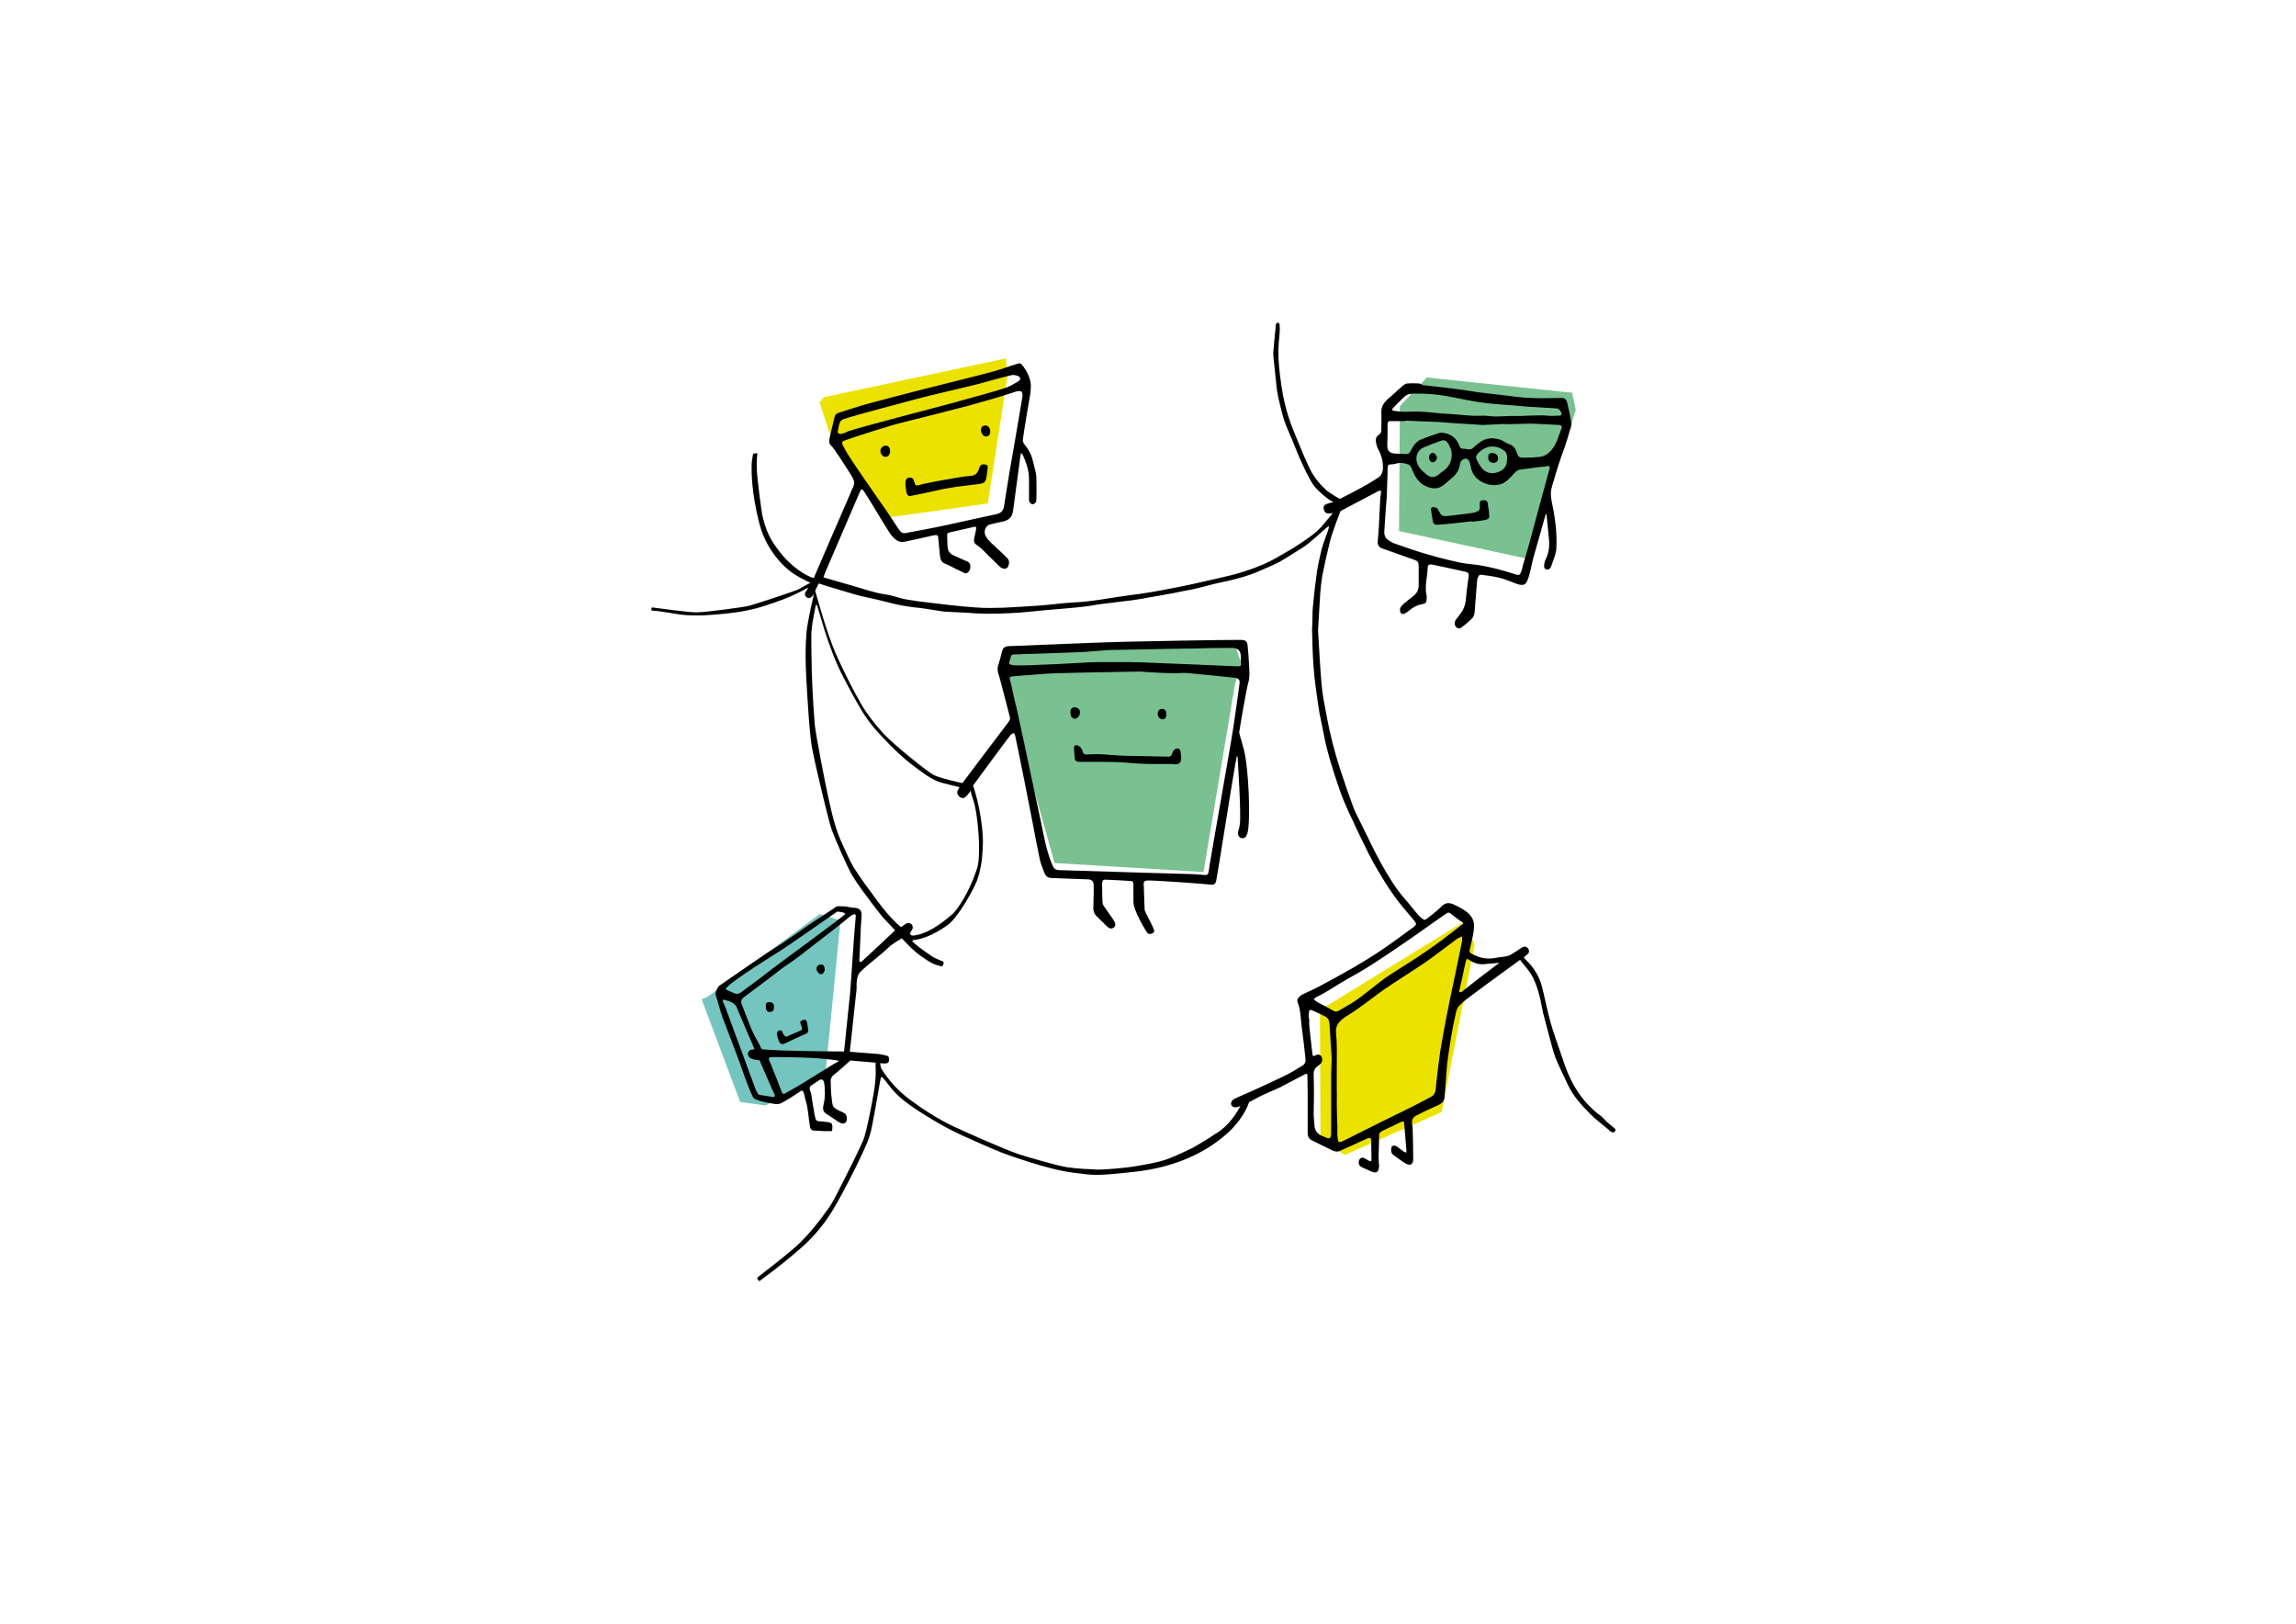 <?xml version="1.0" encoding="UTF-8"?>
<svg xmlns="http://www.w3.org/2000/svg" viewBox="0 0 841.9 595.3">
  <path d="m302.2 145.6 66.6-14.2.6 6.6-7.2 46.6-37.2 5.2-21-31.5-3.5-10.9" fill="#ebe200" fill-rule="evenodd"></path>
  <path d="m259.8 365.2 40.8-30.1 7.6 2.4-5.5 55.8-22 12-9.3-1.3-14.1-37.6z" fill="#74c5bf" fill-rule="evenodd"></path>
  <path d="m523.2 138.4-9.9 10.5-.3 45.8 47.7 10.3 17.1-54.7-1.3-6.3z" fill="#7ac191" fill-rule="evenodd"></path>
  <path d="m370.1 238 .4 20.8 16.2 57.6 54.6 3.3 11.4-68 2.3-9-1.7-5z" fill="#7ac191" fill-rule="evenodd"></path>
  <path d="m484 370.3 52.8-32.4 3.9 8.4-12.1 61.4-35.4 15.7-9-5.1z" fill="#ebe200" fill-rule="evenodd"></path>
  <path d="m521.8 141.2s10.1 1.1 13.6 1.6c2.5.3 4.9.8 7.4 1.1 3.1.4 6.3.7 9.4 1.1 2.3.3 4.6.6 6.9.8h.1c2 .1 4.1.2 6.1.2 2.5 0 4.9-.1 7.4-.1 1.1 0 1.7.7 1.9 1.5.6 2.5 1.2 5.1 1.6 7.7.1.8-.2 1.7-.5 2.5-.6 2.1-1.2 4.1-1.9 6.2-.4 1.2-.9 2.3-1.3 3.5-.8 2.2-1.5 4.5-2.2 6.8-.4 1.3-.7 2.6-1.1 3.8-.6 1.8-.7 3.5-.3 5.5 1.2 5.7 2.1 11.5 1.8 17.4 0 1-.3 2.1-.6 3.1-.4 1.2-.9 2.4-1.3 3.7-.3.9-.9 1.3-1.6 1.2-.9-.2-1.1-.8-1-1.6.1-.7.2-1.4.5-2 1.2-2.3 1.5-4.8 1.3-7.3-.3-3-.6-6.1-.9-9.1 0-.2-.1-.3-.1-.5-.1.2-.2.3-.3.5-1.5 5.3-3 10.6-4.5 15.9-.7 2.5-1 5.1-1.9 7.5-.8 2.4-1.8 2.6-4 1.9-2.1-.7-4.1-1.7-6.2-2.2-2.3-.6-4.7-.9-7.1-1.2-.2 0-.7.2-.8.4-.3.6-.6 1.3-.6 2-.3 3.8-.6 7.7-.9 11.5-.1 1-.5 1.8-1.3 2.5-1 .8-1.8 1.7-2.8 2.4-.6.4-1.1 1.1-2 .8-1.2-.4-1.6-2-.7-3.2.6-.8 1.3-1.6 1.9-2.5 1.2-1.7 1.7-3.7 1.8-5.8.2-2.4.6-4.9.9-7.3.2-1.2-.1-1.6-1.2-1.9-2.8-.6-5.5-1.2-8.3-1.8-1.3-.3-2.5-.5-3.8-.8-1.1-.2-1.7 0-1.7 1.2-.1 3.4-1.2 6.7-.4 10.1.1.4.1.9 0 1.4 0 1.1-.4 1.6-1.5 1.8-2 .3-3.6 1.2-5.1 2.5-.3.3-.7.5-1 .7-.6.3-1.2.7-1.8.1-.4-.4-.5-1.7-.1-2.2s.7-.9 1.2-1.3c1.2-1 2.3-1.9 3.5-2.8 1.2-1 1.9-2.2 1.9-3.8 0-2.3 0-4.6 0-6.9 0-1.8-.2-2.1-2-2.7-3.8-1.3-7.5-2.7-11.3-4-1.4-.5-1.9-1.5-1.7-3 .2-1.7.3-3.4.4-5.1.2-3.3.3-6.7.5-10 0-.7.2-1.5.3-2.2.1-.9-.2-1.2-1.1-.7-3.4 1.8-13.8 7.3-13.8 7.3s-3.1 8-3.9 11.4c-1 4-1.9 8-2.7 12.1-.4 2.2-.6 4.5-.8 6.7-.3 4.4-.5 8.8-.8 13.5.4 6.3.7 13.1 1.3 19.8.3 3.8 1.1 7.5 1.8 11.3 1.2 6.7 2.9 13.3 5 19.8 1.5 4.4 2.9 8.7 4.5 13 .8 2.3 1.9 4.5 3 6.6 2.5 5 4.8 10 7.5 14.9 2.7 4.8 5.5 9.5 9.2 13.6 1.5 1.7 2.9 3.6 4.4 5.3.6.7 1.3 1.3 2.1 1.8.2.1.7-.1 1-.3 1.3-1 2.6-2 3.9-3.1.8-.7 1.5-1.5 2.3-2.1 1.1-.8 2.4-.7 3.5-.2 1.8.8 3.6 1.7 5.1 2.9s2.6 2.8 2.6 5c0 2.3-.6 4.5-1.1 6.8-.1.3-.2.6-.2.8-.6 2.2-.6 2.2 1.5 3.2 2.7 1.3 5.4 1.5 8.2.9.9-.2 1.9-.2 2.9-.4.7-.1 1.5-.3 2.2-.7 1.4-.8 2.8-1.8 4.2-2.7.7-.4 1.4-.3 1.9.2.6.6.7 1.2.4 1.9-.2.4-1.7 1.5-1.7 1.5s-.1.3.8 1.1c2.9 2.8 5 6.2 5.9 10.1 1.1 4.3 1.9 8.7 3.1 12.9 1.2 4.3 2.8 8.4 4.2 12.6.4 1.3.9 2.5 1.3 3.8 1.9 5 4.4 9.6 8.2 13.6 1.4 1.4 2.8 2.8 4.4 3.9 1 .7 1.7 1.7 2.6 2.5.8.7 1.6 1.3 2.4 2 .5.4.9.7.5 1.3-.4.7-1 .5-1.5.2-.6-.5-1.2-1-1.8-1.5-1.9-1.6-3.9-3.1-5.6-4.8-3.4-3.4-6.6-6.9-8.6-11.3-1.4-3.2-3-6.2-4.3-9.4-.9-2.4-1.5-5-2.2-7.5-.8-3-1.6-6-2.4-9.1-.5-2.2-.8-4.4-1.4-6.6s-1.3-4.3-2.3-6.3c-.9-1.7-2.1-3.3-3.4-4.8-1.2-1.4-1.3-1.7-1.3-1.7s-13 9.4-18.4 13.5c-1.4 1-2.7 2.1-3.9 3.3-.6.6-1 1.5-1.2 2.4-1.4 6.1-2.4 12.3-3.2 18.5-.3 2.5-.4 5-.6 7.5-.1 1.7-.3 3.3-.4 5-.1 1.9-1.3 2.6-2.8 3.3-2.6 1.1-5.1 2.3-7.6 3.6-1.3.7-1.7 1.6-1.5 3.1.1.6.2 1.2.2 1.9.1 3.7.2 7.4.2 11 0 1.9-1.1 2.5-2.7 1.6s-3-2.1-4.5-3.1c-1-.7-1-1.8-.8-2.8.2-.8 1.2-.9 2.1-.3.8.6 1.6 1.2 2.4 1.8.3.2.7.2 1 .4 0-.3 0-.6 0-1-.3-3.1-.5-6.2-.8-9.4-.1-1.2-.2-1.3-1.3-.8-2.2 1.1-4.4 2.1-6.7 3.2-.8.4-1.3.8-1.2 1.9 0 2.6-.2 5.2-.2 7.7 0 .9.1 1.7.1 2.6 0 .1.1.2.1.4-.1 2.6-.9 3.2-3.1 2.2-1-.5-2.1-.9-3.1-1.4-1.1-.5-1.5-1.3-1.2-2.4.2-1 1.1-1.4 2-1 .6.3 1.1.7 1.7 1s.9.1.9-.6c-.1-2.2 0-4.3-.1-6.5 0-1.4-.4-1.6-1.7-1-3.2 1.5-6.4 2.9-9.7 4.4-1 .5-2 .3-3-.2-2.4-1.2-4.8-2.4-7.3-3.6-1.1-.5-1.6-1.5-1.6-2.6 0-4.8 0-9.7 0-14.5 0-2.2-.1-4.5-.1-6.7 0-.7-.3-.8-.8-.5-2.8 1.5-5.6 2.9-8.4 4.4-.2.1-.3.2-.5.3-2.2 1-4.3 1.9-6.5 2.9-1.4.6-5.2 2.7-5.2 2.7s-1.5 5.2-7.1 10.6c-8.2 7.8-20.1 13.3-34.8 14.9-14.6 1.6-14.7 1.3-22.1.4-5.7-.7-11.2-2.3-16.7-4-3.4-1.1-6.8-2.2-10.2-3.5-2.3-.9-12.1-5.2-14.7-6.4-2.7-1.3-5.3-2.6-7.9-4.1-3.6-2.1-7.1-4.2-10.5-6.6-2.9-2-5.6-4.3-7.8-7.2-.8-1.1-1.7-2.1-2.5-3.1-.1-.1-.3-.2-.5-.3-.1.2-.2.4-.3.6-1 5.5-1.9 11.1-3 16.7-.7 3.8-1.3 5.7-3.8 11-2.4 5.3-7 14.1-9.3 18.1-2 3.4-5.5 9.8-13.5 16.7-8 7-11.7 9.3-14.7 11.7-.4.3-1.2-1-.8-1.3 1.2-1 7.8-5.9 13.5-10.8s11-12.4 13.2-15.5c1.3-1.9 9.9-19 12-23.9 1.2-2.8 3.3-13.9 3.7-16.4.6-3.2 1-6.4.9-9.7-.1-1.3 0-2.4 0-2.4l-9.3-.8s-4.7 4.3-6 5.2c-.8.6-1.2 1.4-1.2 2.2 0 2.3.1 4.6.4 6.8.2 1.6.1 2.5 1.3 3.4.7.6 2.8 1.3 3.6 1.9.1.1.2.3.3.4.5.9.4 2.3-.1 2.8-.6.6-1.6.5-2.7-.2-1.2-.8-2.4-1.7-3.7-2.5-1.8-1-2.2-1.8-1.7-3.9.6-2.4.6-5.5.2-7.9-.2-1-.8-1.6-1.8-1-.6.4-2.4 1.6-3 2-1.1.8-.1 2.2.1 3.3.3 2.5.8 4.9 1.2 7.4.1.5.2.9.3 1.3.2.7.6 1.1 1.4 1.1 1 0 2.1.2 3.1.3 1.5.2 1.8.6 1.7 2.2 0 1.4-.2 1.1-1.6 1.1-1.7.1-3.3-.2-5-.2-.9 0-1.5-.6-1.6-1.5-.5-3-.5-4.2-1-7.2-.2-1.4-.8-2.8-1-4.1-.1-.8-.6-2.2-1.2-1.8-1.9 1.2-3.5 2.4-5.5 3.5-1.4.8-2.1 1.4-3.6 1.4-.6 0-7.7-1.1-8.5-2.4-.8-1.5-1.4-3-2-4.6-1.6-4.1-2.6-7.4-4.2-11.5-1.7-4.4-3.4-9-5.1-13.4-.9-2.3-1.5-5.4-2.4-7.8-.4-1.1.4-2.7 1.1-3.6 6.8-4.7 17.3-12 21.2-14.4 1.7-1 4.6-3.1 6.3-4.2s3.4-2.4 5.1-3.6c0 0 9.4-6.1 9.6-6.3 1.2-1.2 2.2-.6 3.7-.7 1.1 0 2.5.5 3.6.5 2.7.1 3 1.6 2.8 3.5-.3 2.7-.6 13.1-.8 15.7 0 .2.1.4.2.7.2-.1.5-.1.7-.2.5-.4 12.2-11.4 12.2-11.4s-.1-.1-.9-1c-1.1-1.2-2.3-2.4-3.4-3.6-.9-1-3.4-4.3-3.8-4.8-2.5-3.4-5.2-6.8-7.4-10.4-1.9-3-6.8-14.5-7.7-17-1.4-4.1-5.2-20.6-6.1-24.6-.6-2.9-1.3-5.7-1.6-8.6-.6-5.5-1-11-1.3-16.5-.5-7.5-.9-15-.3-22.4.4-4.9 2.8-14.5 2.8-14.5s-1.3 2.4-2.7 1.3c-1.1-.8-.6-1.9-.1-2.4.4-.6.7-1.2.7-1.2s-2.8 1.6-6.4 3.2-9.9 3.7-12.6 4.4c-5.3 1.4-10.8 2-16.2 2.4-3.9.3-7.8.4-11.8-.1-1.9-.3-8.1-1.3-9.4-1.4-.4 0-.8 0-1.1-.1-.2-.1 0-1.2.2-1.1 2.7.3 13.7 1.9 16.4 1.8 4.3-.1 16.8-1.9 18.8-2.3 2-.5 16.9-5.3 18.8-6.3 1.9-1.1 4.1-2.3 4.1-2.3s-.5-.1-1.3-.5c-1.7-.9-3.5-1.8-5.1-2.9-1-.6-9.4-6.6-12.4-18.4s-2.8-19-2.8-21.1c0-1.4.3-2.8.5-4.2.1-.3 1.6-.4 1.6-.3-.1 1.7-.3 2.4-.2 5.7s1.7 15.9 2.2 17.8c1.6 6.4 3.5 9 5.8 12.1 5 6.7 10.7 9.3 11.6 9.7.8.3 1.3.4 1.3.4s12.1-28.1 13.2-30.5c.4-1 .8-2 1.3-3 .7-1.6 0-2.9-.8-4.2-1.6-2.5-6.2-9.9-7.4-10.9-.8-.7-.7-1.7-.5-2.6.5-2.6 1.2-5.1 1.8-7.7.2-1 .7-1.4 1.6-1.7 3.7-1.1 7.4-2.4 11.1-3.4 4-1.1 17.8-4.7 20.7-5.4 3.5-.9 20.1-5 24.8-6.3 2.8-.8 5.6-1.8 8.4-2.7 1.4-.5 1.7-.4 2.6.8 1.5 2.1 2.6 4.3 2.8 6.9 0 1-.1 2.1-.2 3.1-.5 2.9-2.4 14-2.7 16.6-.1.8 0 1.4.6 2.1 1.2 1.5 2.3 3.2 2.8 5.1.3 1.1 1.5 5.6 1.5 6.8.1 2.7.1 8.9-.1 9.1-.3.4-.8.9-1.3.9-.4 0-.9-.5-1.2-1-.2-.3 0-6.2-.1-8.8-.1-3-1.1-5.7-2.3-8.4-.1-.2-.4-.4-.6-.6-.1.3-.2.5-.2.8-.6 4.5-2.4 18-2.7 20.2-.4 2.6-1.5 3.7-4.2 4.2-1.4.3-2.8.6-4.3 1-1.7.4-2.5 2.7-1.5 4.4.5.8 1.2 1.6 1.9 2.3 2 1.9 4.1 3.7 6 5.7.8.8.7 1.9.3 2.9-.3.7-.9 1-1.6.9-.4-.1-.9-.2-1.2-.5-1-.9-2-1.9-3-2.9-2-1.8-3.6-3.9-5.9-5.4-.8-.5-1-1.4-.8-2.3.2-1.1.5-2.1.7-3.2.2-1 0-1.2-.9-1-2.9.7-5.8 1.3-8.8 2-.6.1-1 .5-.9 1.1.1 1.5 0 3 .2 4.5.1 1.2.8 2.2 2.1 2.8 1.6.7 3.1 1.4 4.7 2.1.8.3 1.4.7 1.5 1.7.1 1.2-.3 2.1-1.2 2.7-.2.2-.7.1-.9 0-2-.9-4-1.9-5.9-2.9-.3-.1-.6-.3-.9-.4-1.2-.3-1.9-1.2-2.1-2.3-.3-1.5-.3-3.1-.5-4.6-.1-1-.2-2-.3-3-.1-.9-.8-.7-1.3-.7-1.2.2-10.8 2.5-11.7 2.5-1.9.1-3.1-1.3-4.2-2.5-.7-.8-5.9-9.5-8-12.9-.7-1.1-1.4-2.2-2.1-3.3-.6-.8-.9-.8-1.3.1-1.1 2.5-11.4 26.4-12.7 29.5-1 2.5-.7 2.1-.7 2.1s7.7 2.2 10.4 3c4 1.1 7.9 2.6 12.1 3.2 2.5.3 4.9 1.3 7.4 1.8 2.8.5 5.6.9 8.4 1.2 5.8.7 11.5 1.4 17.3 1.8 3.5.3 7 .2 10.5.1 4.4-.2 8.8-.5 13.3-.8 4-.3 8-.9 12-1.1 7.1-.3 14-1.8 21-2.7 5.1-.6 10.2-1.5 15.2-2.5 5.5-1 10.9-2.3 16.3-3.5 3.5-.8 7-1.6 10.4-2.7 4.4-1.4 8.6-3.1 12.6-5.5 2.5-1.5 5.1-2.8 7.5-4.5 3-2 6.1-4 8.5-6.8.9-1 3.9-4.7 3.9-4.7s-1.7.7-2.8-.1c-.4-.3-1.1-2-.3-2.7.9-.7 3.3-1.1 3.3-1.1s-1.1-.3-3.8-2.6-3.8-3.7-5-6c-1.4-2.6-2.7-5.4-3.9-8.1-.9-2.1-1.7-4.3-2.6-6.4-1.3-3-2.7-6-3.5-9.2-.9-3.6-1.9-7.1-2.2-10.8-.3-3.5-.8-7-1.1-10.5-.1-1.6.2-3.2.3-4.9.2-2.1.4-4.2.6-6.2 0-.2 0-.5.1-.6.2-.2.4-.4.7-.6.2.2.6.5.6.7.1 1.2.1 2.4 0 3.5-.5 4-.6 8-.2 12 .5 4.8 1.1 9.6 2.3 14.3 1.1 4.6 2.8 8.8 4.6 13.1 1.4 3.4 2.8 6.8 4.4 10.1 1.5 3.1 4 6 5.9 7.7 1.8 1.6 5.1 3.3 5.1 3.3s10-4.9 14.2-7.9c1-.7 1.5-1.8 1.6-3.1.1-2.6-.5-4.9-1.7-7.1-.5-.9-.8-2-.9-3.1-.1-.9.2-1.8 1.1-2.3.7-.4.9-1 .9-1.8 0-2.2.1-4.4 0-6.6 0-2 .9-3.3 2.3-4.6 1.9-1.6 3.6-3.3 5.5-4.9.5-.4 1-.8 1.6-.9 1.5-.1 3.1-.1 4.6 0zm-235.4 207.2c-2.4 1.5-16.7 10.4-19.7 13.4-.7.7-.7.9.1 1.3s1.8.7 2.6 1.1c.8.3 1.5.2 2.2-.3 1.3-1 7.4-5.4 9.1-6.8 3.3-2.7 29.1-21.4 29.2-22 .1-.7-2.9-.9-2.9-.9-.6.4-19.2 13.4-20.6 14.2zm167.4-70.8c0-.2-.1-.3-.2-.4-.1.1-.2.3-.2.5-.1.7-.2 1.5-.4 2.2-.6 3-6.7 41.6-7 42.8-.3 1.4-.8 1.8-2.2 1.6-2.8-.3-19.2-1.5-22.8-1.5-1.4 0-1.8.5-1.6 1.8 0 .4.2 6.1.3 8.6 0 .5.2 1 .4 1.4.9 1.7 3 5.9 3.1 6.4.1.7-.2 1.1-.9 1.3-.6.2-1.2.2-1.7-.4-.6-.9-5-8-5-11.3 0-2.1 0-4.3 0-6.4 0-.8-.2-1.2-1-1.2-3.1-.2-6.2-.4-9.4-.5-.8 0-1.1.6-1.1 1.5.1 1.6 0 6.8.3 7.6.7 1.3 3.9 5.4 4.3 6.4.3.6.5 1.4-.2 2-.8.6-1.5.5-2.3-.1-.2-.1-2.9-2.9-4.2-4.1-.8-.8-1.1-1.8-1.1-2.8.1-2.4.2-8.4.1-9-.2-1-.8-1.5-1.8-1.6-1.3 0-10.3-.4-13.5-.5-1.4 0-2.2-.6-2.7-1.8-.6-1.6-1.3-3.2-1.7-4.9-1-4.7-1.9-9.5-2.8-14.3-.6-3.2-5.4-27.4-6.2-30.9-.3-1.4-.6-1.5-1.7-.6-.2.1-13.8 18.6-13.8 18.6s3.2 8.9 3.6 19.6c.1 1.7-.2 5.3-.2 5.4-.1 3.1-.9 6.9-1.9 9.7-1.4 3.6-6.7 13.1-10.4 16.1-3.7 2.9-8.8 5.3-11.9 5.7-1.7.1-1.7.5-1.1 1 2.1 1.9 4.5 3.5 6.8 5.1 1.2.8 2.7 1.3 4.1 1.9.6.3-.2 2-.6 1.8-1.6-.6-2.1-.2-5.5-2.4s-5.4-4-8-6.8c-.6-.6-1-1.1-1-1.1s-3.6 2.1-4.6 3.1c-3.6 3.5-7.2 5.8-10.8 9.4-1.1 1.1-1.3 4-1.2 5.6 0 1-.2 2.1-.3 3.1-.4 3.7-.8 7.5-1.2 11.2-.2 2.2-.5 4.3-.7 6.5-.2 1.6-.3 2.7-.3 2.7s7.7.6 10.3.8c.9.1 1.8.3 2.7.5 1 .2 1.4.4 1.4 1.5s-.4 1.5-1.6 1.5c-.4 0-1.7-.1-1.7-.1s.3 1.6.4 1.9c2.8 4.5 6.4 8.4 10.6 11.5 5 3.7 10.3 7.1 16 9.8 2.9 1.4 18.6 8.4 23.7 10.1 2.9 1 14.8 4.4 17.7 4.8 3.8.6 7.6.7 11.4.9 2.1.1 10.8-.7 13.1-1.1 3-.5 5.9-1 8.9-1.7 4.4-1 8.3-3.1 12.3-4.9.4-.2 4.9-2.7 10.1-6.2 5.2-3.6 7.9-9.4 7.9-9.4s-1.8.9-2.8.2c-.9-.6-.7-1.6 0-2.4.4-.4 1.3-.7 1.8-1 1.9-.9 3.8-1.6 5.7-2.5 3.9-1.8 7.9-3.6 11.8-5.5 2.2-1.1 4.3-2.4 6.4-3.7 1.3-.8 1-2.2.9-3.4-.4-3.6-.8-7.2-1.3-10.8-.4-3-.3-6-1.5-8.9-.2-.5-.1-1.3.3-1.7.5-.6 1.3-1.2 2.1-1.5 1.9-.9 3.8-1.7 5.6-2.7 4.1-2.2 8.2-4.4 12.2-6.7 3.4-2 6.7-4 10-6.2 4.2-2.8 8.2-5.8 12.3-8.8 1.1-.8 1.2-1.2.3-2.3-.1-.2-.3-.3-.4-.5-2.5-3-5.1-5.9-7.3-9.1-2.4-3.3-4.4-6.8-6.5-10.3-1.8-3.1-3.4-6.4-5-9.7-1.6-3.2-3-6.5-4.6-9.7-1.3-2.9-2.6-5.8-3.6-8.8-2.3-6.7-4.5-13.4-5.8-20.3-.5-2.7-1.1-5.3-1.6-7.9-.5-3-.9-5.9-1.3-8.9-.4-2.9-.7-5.7-.9-8.6-.3-4.4-.4-8.8-.5-13.1 0-.7.1-1.3.1-2 .1-2.1 0-4.2.2-6.2.4-4.3.9-8.6 1.5-12.9.4-2.8 1.1-5.5 1.7-8.2.5-2 2.2-6.2 2.5-7.4s.3-1.3-.6-.6c-.8.6-6.2 5.8-9.2 7.6-2.8 1.7-5.5 3.5-8.3 5.1-2.3 1.2-4.7 2.1-7.1 3.2-3.8 1.7-7.8 2.8-11.8 3.7-1.7.4-3.3.7-5 1.1-2.2.6-4.4 1.2-6.7 1.7-1.5.4-3 .6-4.5.9-2.4.5-4.8 1-7.2 1.4-1.7.3-3.4.6-5.1.9-2.2.4-4.4.8-6.7 1.1-3.6.5-7.1.8-10.7 1.3-2.5.3-5 .9-7.6 1.1-4.4.5-8.8.8-13.2 1.2-4.3.4-8.6.9-13 1.1-5.5.3-11.1.3-16.7-.2-1.4-.1-2.8-.1-4.3-.2-1.4-.1-2.8-.1-4.2-.3-2.6-.4-5.3-.9-7.9-1.2-3.2-.3-6.3-.8-9.4-1.5-2-.5-4-1-6-1.5-2.1-.5-4.2-.9-6.3-1.4-2.8-.7-5.5-1.6-8.3-2.4-2.2-.6-7.1-2.2-7.1-2.2l-1.3 2.7s1.8 6.2 2.6 8.9c1.6 5.3 3.3 10.5 5.6 15.6 2.7 5.8 5.5 11.5 8.7 17.1 2.3 3.9 5.1 7.4 8.2 10.8 3.7 4 16.2 14.1 18.5 15.2 2.8 1.3 10.4 2.9 10.4 2.9s15-20 16.9-22.4c.4-.6.7-1.1.5-1.8-.3-1.1-3.7-14.4-4-15.2-.5-1.3-.7-2.6-.2-4 .5-1.6.9-3.2 1.3-4.8.3-1.3 1-1.9 2.3-2 2.1-.1 20.7-.8 22.5-.9 2.1-.1 17.7-.7 19.4-.7 3.3-.1 38.8-.8 43.4-.7 1.8 0 2.4.6 2.5 2.4.2 2.2.4 4.4.5 6.6.1 2.4.4 4.8-.4 7.1-.4 1.3-2.5 13.1-3.2 17.7 0 .2 0 .5.1.7.5 1.8 1 3.5 1.5 5.3 2 7.4 2.6 27.2 1.4 31.1-.4 1.3-1 1.9-2 1.8-1.1-.2-1.6-1-1.4-2.4.1-.4.6-2.1.6-2.6.6-3.3-.8-24.7-.8-24.7zm-53-31.1c-3.3.1-13.8.3-15.8.4-3.2.2-13.1 1-14 1.1-.6.1-.8.4-.7.9.2.9.4 1.7.6 2.6.6 2.8 1.2 5.6 1.9 8.3.8 3.3 7.6 35.5 9 42 1.1 5.3 2 10.6 4.2 15.6.5 1.1 1.1 1.5 2.1 1.6 1.9.1 50 1.5 50 1.5 1.2.1 2.5.2 3.7.3.8.1 1.1-.2 1.3-.8.2-.9.3-1.7.4-2.6.9-5.6 8.1-46 8.8-51.1.8-5.2 1.5-10.4 2.2-15.6.2-1.4-.2-2-1.7-2.2-2.2-.2-18.2-2-19.5-1.8-2.7.4-12.9-.3-15.2-.5m-60.5 49.9c-.3-1.7-.9-3.3-1.4-4.9-.3-1.1-.3-1.3-.3-1.3s-.6 1.1-1.9 2.3c-1.4 1.2-3.5-.8-2.9-2.2s.8-1.4.8-1.4-5.1-1.2-6.8-1.7c-3.7-1.1-6.7-3.6-9.7-5.8-4.2-3.1-7.9-6.7-11.5-10.5-3.2-3.3-6.1-6.9-8.4-10.9-2.2-3.7-4.2-7.5-6.2-11.3-2.9-5.6-5.1-11.5-7-17.5-1.1-3.5-1.6-5.5-2.7-9-.1-.2-.5-.1-.5.1-.7 4.1-1.6 7.2-1.6 11.4 0 5.8 0 16.7 1.3 32.7.5 4.1 3.8 21.2 4.8 25.6 1.3 6 2.6 12 5.2 17.6 1.4 2.9 2.6 6 4.3 8.8 2.6 4.1 5.5 8 8.4 11.9 2.3 3.1 4.7 6.1 7.5 8.7 1.4 1.3 1.4 1.2 1.4 1.2s1.5-1.1 1.7-1.2c1.2-.7 2.6-.1 2.6 1.4 0 .6-1.1 2.1-1.1 2.1s.4.9 1.3.8c1.5-.2 6.1-.6 14.6-8.1 3.8-4.1 7.2-11.5 8.9-16.9 1.4-5.6.1-17.8-.8-21.9zm-11-103.5c2.8-.6 14.9-3.3 18.3-4 1.9-.4 3-1 3.3-3.2.2-1.3 1.5-9.6 2-12.5.5-2.5 3.8-22.2 4.6-26.8.5-2.6-.2-3.3-3-2.3s-13.8 4.2-16.5 4.9c-4.4 1.2-21.2 5.4-25.2 6.4-3 .7-16.6 5-20.4 6.4-1 .3-1.1 1-.6 1.8.5 1 1.1 2.1 1.7 3.1 1.8 3 9.8 14.5 11.9 17.5 2.3 3.2 4.4 6.4 6.5 9.6.8 1.2 1.5 2.3 3 1.9.7-.1 11.4-2.1 14.4-2.8zm143.8 220.7c0 1.3-.1 2.7.1 4 .2 1.6.5 1.7 2 1 1.6-.8 3.2-1.6 4.8-2.4 3.1-1.6 6.3-3.1 9.4-4.7 3.7-1.8 7.3-3.6 11-5.4 2.3-1.2 4.6-2.4 6.9-3.6 1-.5 1.7-1.4 1.8-2.6s.3-2.5.4-3.7c.4-3.5.8-7 1.3-10.4.7-4.3 1.5-8.5 2.3-12.8.9-4.7 1.9-9.3 2.9-14 .9-4.5 1.9-9.1 2.8-13.6.1-.6 0-1.2 0-1.8-.6.3-1.2.5-1.7.8-3.8 2.8-7.5 5.7-11.3 8.4-5 3.4-10.2 6.6-15.2 10-3.3 2.3-6.4 4.8-9.7 7.1-1.6 1.2-3.3 2.2-5 3.3-2 1.4-3.6 3-3.3 5.7.2 2.1.3 4.2.3 6.4 0 5.6-.1 11.3 0 16.9-.1 4 .1 7.7.2 11.4zm17.2-218.4c-.1 1.5.6 2.7 1.9 3.4.5.3 1.1.7 1.7.9 3.8 1.3 7.6 2.7 11.4 3.8 3 .9 6 1.7 9 2.4 2.5.6 5 1.2 7.5 1.4 3.4.3 6.7 1 9.9 1.8 2.3.6 4.6 1.3 6.8 2 1.3.4 1.5.2 2-1 .3-.7.4-1.5.6-2.3.9-3 1.8-5.9 2.6-8.9 1.1-4.1 2.2-8.2 3.3-12.3 1.2-4.4 2.4-8.8 3.6-13.2.1-.4.2-.7.3-1.1.1-.6.1-1.2-.9-.9-.8.2-1.8.2-2.6.3-2.3.3-4.5.6-6.8.9-1.3.1-2.1.7-2.9 1.7-1.1 1.2-2.3 2.5-3.7 3.3-4 2-9.5-.2-11.2-3.6-.6-1.1-.8-2.4-1.1-3.7-.4-1.6-1.5-2.2-2.9-1.1-.5.3-.7 1.1-.8 1.7-.3 1.8-1.1 3.2-2.4 4.4-1.1 1-2.3 1.9-3.4 2.9-1.9 1.6-3.9 1.6-6.1.8-3.1-1.2-4.6-3.7-5.7-6.6-.3-.8-.6-1.4-1.5-1.7-1.3-.4-2.6-.7-4-.3-.5.1-1.1.3-1.6.3-1.7.1-1.7.1-1.8 1.8v1.4c-.1 3-.2 5.9-.3 8.9-.4 4.1-.6 8.3-.9 12.6zm-198.1 190.6s1.9-18.1 2.2-21.2c.2-2.3 1.2-16.9 1.2-17 .1-1.5.2-2.9.3-4.3.2-2.4.4-4.7.6-7.1 0-.5-.2-.8-.7-.7-.4.1-.8.4-1.2.6-.8.6-1.5 1.3-2.3 1.9-2 1.6-4 3.2-6.1 4.8-1.6 1.3-8.5 6.5-10.2 7.9-2.2 1.8-5.6 3.8-7.8 5.6-3 2.4-11 8.3-12.6 9.5-.8.5-1.4 1.6-1 2.5 1.8 4.4 3.5 9.8 6 13.9 1.2 2 1 2.6 1.7 2.8 6 .7 29.9.8 29.9.8zm205.8-231.3v.2c-1.8 0-3.7 0-5.5 0-.7 0-1 .2-1 1 0 2.5 0 5.1-.1 7.6-.1 2.2.7 3.1 2.8 3.3 1 .1 1.9 0 2.9.1 2.1.2 2.3.1 3.2-1.7.8-1.5 1.8-2.9 3.5-3.6 2.1-.8 4.2-1.6 6.4-2.3.6-.2 1.2-.2 1.8-.1 2.8.4 4.8 1.9 5.8 4.7.2.6.6 1.1 1.3 1.1.6 0 1.2.1 1.9.2.8.1 1.5 0 2.1-.7.5-.6 1.3-1.1 1.9-1.6 2.4-1.9 5-2.1 7.8-1.2 1.1.3 1.9 1.2 3 1.5 1.7.5 2.6 1.7 3.1 3.3.5 1.5.9 1.8 2.5 1.8 2 0 3.9-.1 5.9-.3 1.7-.2 3.1-1.1 4.3-2.5 2-2.4 2.6-5.3 3.7-8 .3-.8-.2-1.2-.9-1.2-3.5-.2-7-.4-10.5-.5-2.5 0-5.1.2-7.6.2-1.1 0-2.3-.1-3.4 0-2.1.1-4.3.2-6.4.3-1.1 0-2.2-.2-3.2-.2-2.7-.2-5.4-.3-8.1-.5-1.6-.1-3.2-.3-4.9-.4-1.9-.1-3.7-.1-5.6-.2-2.2-.1-4.5-.2-6.7-.3zm21.2 184.6c0-.2-.1-.4-.1-.7-.2-.1-.5-.2-.7-.3-1.1-.8-2.2-1.6-3.3-2.5-1.2-.9-1.2-1-2.5-.1-4.2 2.9-8.3 5.9-12.5 8.8-5 3.4-10 6.9-15.1 10.1-3.5 2.3-7.3 4.2-10.9 6.4-2.7 1.6-5.4 3.5-8.3 4.8-.5.2-.9.7-1.4 1 .4.4.9.8 1.4 1.1 1.9 1.1 3.9 2 5.7 3.1.8.5 1.5.4 2.2 0 .9-.5 1.8-1.1 2.7-1.6 3.8-2 7-4.8 10.4-7.4 1.7-1.3 3.3-2.7 5.1-3.8 3.6-2.4 7.3-4.6 10.9-7 2.8-1.9 5.6-3.8 8.3-5.8 2.3-1.7 4.5-3.5 6.8-5.2.3-.4.8-.6 1.3-.9zm-136.6-96c2.6-.1 14.5-.1 17.8 0 2.9.1 34.8 1.4 36.2 1.5.8.1 1.1-.3 1.1-1 0-.9 0-1.8 0-2.6-.1-2.2-1-3.1-3.2-3.1-3-.1-40.9.6-45 .7-2 .1-9.5.8-11.2.8-1.9.1-18.2.7-21 .7v.1c-.7 0-1.4 0-2.1 0-1.6 0-1.8.2-2.1 1.8-.1.6-.5 1.3-.2 1.7s1.1.4 1.6.5c2.8.4 28.1-1.1 28.1-1.1zm-91.5-83.7c.7-.2 1.5-.4 2.2-.8 3.2-1.4 36-9.7 42.1-11.5 1.8-.5 12.5-3.4 16-4.6 1.6-.5 3.2-1.5 4.7-2.4.9-.5.9-1.5 0-1.9-.7-.3-1.6-.5-2.3-.4-3.9.9-7.8 2-11.7 3.1-2.1.6-14.4 3.4-18.3 4.4-3.8.9-20 5.3-24.4 6.5-2.4.7-4.8 1.3-7.2 2.1-.6.2-1.3.6-1.5 1.2-.4 1-.6 2.2-.8 3.3-.1.7.4 1 1.2 1zm260.6-6.6c.9-.1 1.8-.1 2.6-.1 1 0 1.2-.4.8-1.3s-1-1.4-2-1.4c-2.8-.2-5.6-.3-8.5-.5-2-.1-4.1-.3-6.1-.5-3.6-.3-7.2-.5-10.8-.9-2.5-.3-4.9-.7-7.4-1.2-3.3-.6-6.6-1.4-9.9-1.8-2.8-.4-5.6-.5-8.4-.5-1.5 0-3.1 0-4.4 1.2-1.4 1.3-2.7 2.7-4.1 4.1-.5.5-.4.9.3 1 1.3.2 2.5.3 3.8.4 1.8 0 3.6-.2 5.4-.1 2.9.1 5.7.5 8.6.7 1.6.1 3.1.2 4.7.3 2 .2 4 .4 6.1.5 1.5.1 3 0 4.5 0 1.4 0 2.9.3 4.3.3 2 0 4-.2 6-.2h3.4c2.1-.1 4.2-.2 6.2-.2 1.6-.1 3.2.1 4.9.2zm-89.1 220.9h.2c0 .9-.1 1.8 0 2.6.3 3.3.7 6.6 1.1 10 .2 1.4.2 1.4 1.4.8 1.1-.5 2 .1 2.2 1.3s-.5 2-1.4 2.6c-1.3.8-1.8 2-1.7 3.5.1 2.6.1 5.2.1 7.8 0 2.1-.1 4.2-.1 6.2 0 1.5.2 2.9.3 4.4.1 2.1 1.3 3.3 3.1 4 .3.1.6.2.8.3 1.6.8 2.1.5 2.2-1.3 0-.2 0-.3 0-.5 0-7.1 0-14.2 0-21.3 0-1.9.2-3.8.2-5.7-.2-4.3-.6-8.5-.8-12.7-.1-1.2-.4-2.1-1.5-2.7-1.6-.8-3.2-1.6-4.9-2.3-.8-.3-1.1-.1-1.1.8-.2.6-.1 1.4-.1 2.2zm-197.4 14.2c-1.2.2-.3 1.2.1 2.4 1.1 2.8 3.9 9.7 4.1 10.4.2.6.5.8 1.1.5.8-.5 1.7-.9 2.5-1.4 2.2-1.3 4.4-2.5 6.5-3.9 3-1.8 6-3.7 8.9-5.5.5-.3 1.6-.8 2-1.2-.6-.2-7-.9-9-1-3-.2-15.2-.5-16.2-.3zm249.8-220.5c.1-1.7-.2-2.5-1.1-4.2-.8-1.4-1.5-1.8-3.1-1.2-2.1.7-4.1 1.5-6.2 2.4-2 .9-2.9 3.1-2.4 5.2.6 2.2 2.2 3.6 3.9 4.9 1.4 1 2.6.9 4-.1.6-.5 1.1-1 1.8-1.4 2-1.4 3-3.3 3.1-5.6zm20.3 1.4c.1-1.3 0-2.6-1.2-3.4-.7-.5-1.4-.9-2.2-1.1-2.9-.9-5.3.2-7.3 2.3-.7.7-.8 1.4-.4 2.3.4.8.9 1.6 1.4 2.4 1.3 2 3.4 2.9 5.7 2.3 2.5-.7 4-2 4-4.8zm-14.7 183c-.1.3-.3.6-.4.9-.4 1.7-.8 3.4-1.1 5.1-.4 1.9-.9 3.8-1.3 5.7 0 .2 0 .4.1.6.2 0 .4 0 .6-.1.3-.1.5-.3.7-.5 2.1-1.7 4.3-3.3 6.4-5 1.8-1.4 6.9-5.2 6.9-5.2s-4.5.4-5.9.5c-2 .1-3.8-.6-5.4-1.7-.2-.1-.4-.2-.6-.3zm-258.8 50c.2 0 4.3.7 4.5.7 1.2-.1-.1-2-.6-3.1 0-.1-4.5-10.4-4.5-10.4s-3.2-.1-3.9-1.3c-.6-1.1-.4-1.3.1-2.1.3-.5 2-.6 2-.6-5.7-13.3-5.5-12.8-6.3-14.8-.6-2-2.5-2.8-4.6-3.3-.3-.1-.5 0-.8 0 0 .2 0 .5.1.7.2.5.5 1 .7 1.5 1.8 4.7 9.4 25.6 11.2 30.4.5.9.8 2.5 2.1 2.3z" fill-rule="evenodd"></path>
  <path d="m429.8 280.1c.4.1.8.1 1.3.1 1.2 0 1.9-.6 2-1.8 0-.9-.1-1.8-.2-2.7-.1-.8-.4-1.4-1.3-1.3-.9 0-1.7 1-1.9 2.1-.2.7-.6.9-1.3.9-4.8-.1-9.6-.1-14.4-.3-2.6-.1-5.1-.3-7.7-.4-.4 0-.7-.1-1.1-.1-1.1 0-2.3-.1-3.4-.1s-2.2.1-3.4.1c-.7 0-1.2-.3-1.4-1-.1-.2-.1-.5-.2-.7-.4-1.1-1.4-1.7-2.2-1.7s-.8.7-.8 1.3c.1 1.2.2 2.4.3 3.6.1.8.6 1.2 1.5 1.2h3.6c3.4 0 6.9 0 10.3.1 2.5.1 5 .4 7.4.5 2.8.1 5.6.1 8.4.2zm-35.7-16.6c1 0 1.9-1 1.9-2.2s-.7-1.8-1.9-1.9c-1 0-1.6.5-1.6 1.8s.6 2.2 1.6 2.3zm33.6-1.6c0-1.3-.6-2-1.7-2-.9 0-1.6.8-1.6 1.7 0 1.2.8 2.1 1.8 2.1s1.5-.7 1.5-1.8z" fill="none"></path>
  <path d="m332 177.8c.1.7.2 1.7.4 2.7.1.9.6 1.4 1.6 1.2 1.4-.2 2.7-.5 4-.8 3.2-.7 6.3-1.5 9.5-2 3.7-.6 7.4-.9 11.1-1.5 1.1-.2 2.5-.2 2.9-1.6.4-1.5.5-3 .7-4.6.1-.6-.3-.9-.9-1-1.3-.2-1.9.1-2.3 1.5-.5 1.7-1.4 2.6-3.3 2.7s-3.9.5-5.8.8c-2.1.3-4.2.7-6.3 1.1-1.9.4-3.8.6-5.7 1.2-2.2.6-2.2.7-2.8-1.4-.3-1-.8-1.1-1.7-1.1s-1.2.6-1.3 1.2c-.1.4-.1.9-.1 1.6zm-5.6-12.4c0-1.1-.6-2-1.4-2-1.1-.1-2.1.8-2.1 1.8-.1 1.1.9 2.3 1.9 2.3.9 0 1.6-.8 1.6-2.1zm36.7-7.1c0-1.3-.7-2.2-1.8-2.3-.9 0-1.6.7-1.7 1.6 0 1.1.9 2.4 1.7 2.4 1.1.1 1.8-.6 1.8-1.7z" fill="none"></path>
  <path d="m539.8 191.1v.2c.8-.1 1.6-.2 2.5-.3s1.7-.2 2.6-.4c.7-.2 1.5-.5 1.4-1.4-.1-1.6-.3-3.2-.6-4.8-.2-.9-.9-1.1-2-1-1 .1-.9.8-.9 1.5v1.1c.1.9-.4 1.3-1.1 1.6-.4.2-.9.3-1.3.4-1.8.2-3.6.5-5.4.7-1.5.2-3 .4-4.5.5-1.4.1-2-.3-2.5-1.5-.2-.5-.5-1.1-.9-1.4s-1-.4-1.6-.4c-.2 0-.7.5-.6.8.2 1.7.4 3.3.8 4.9.1.3.7.8 1.1.8 1.7 0 3.4-.2 5.1-.4 2.5-.3 5.2-.6 7.9-.9z" fill="none"></path>
  <path d="m526.9 167.8c0-.9-.8-1.8-1.6-1.8-.6 0-1.3.8-1.3 1.6 0 1.1.6 1.9 1.4 1.9.7 0 1.5-.9 1.5-1.7z" fill="none"></path>
  <path d="m545.7 167.7c0 1.2.7 1.9 1.9 1.9 1 0 1.6-.6 1.7-1.5 0-1.1-.8-2-2-2.1-1.1.1-1.6.5-1.6 1.7z" fill="none"></path>
  <g fill-rule="evenodd">
    <path d="m429.8 280.1c-1.5 0-3 0-4.5 0-2.8 0-5.6 0-8.4-.2-2.5-.1-5-.5-7.4-.5-3.4-.1-6.9-.1-10.3-.1-1.2 0-2.4 0-3.6 0-.8 0-1.4-.4-1.5-1.2-.1-1.2-.2-2.4-.3-3.6 0-.6 0-1.3.8-1.3s1.7.6 2.2 1.7c.1.2.2.5.2.7.2.7.7 1.1 1.4 1 1.1 0 2.2-.1 3.4-.1 1.1 0 2.3 0 3.4.1.4 0 .7.1 1.1.1 2.6.2 5.1.4 7.7.4l14.4.3c.7 0 1.1-.2 1.3-.9.3-1.1 1.1-2.1 1.9-2.1 1 0 1.2.6 1.3 1.3.1.9.3 1.8.2 2.7-.1 1.2-.8 1.8-2 1.8-.4 0-.8-.1-1.3-.1z"></path>
    <path d="m394.1 263.5c-1 0-1.6-.9-1.6-2.4 0-1.2.6-1.8 1.6-1.8 1.2.1 1.9.7 1.9 1.9s-.9 2.3-1.9 2.3z"></path>
    <path d="m427.7 261.9c0 1.1-.5 1.9-1.4 1.8-1 0-1.8-.9-1.8-2.1 0-1 .6-1.7 1.6-1.7 1-.1 1.6.7 1.6 2z"></path>
    <path d="m332 177.8c0-.7 0-1.1.1-1.5.2-.7.5-1.2 1.3-1.2s1.4.1 1.7 1.1c.6 2.1.6 2 2.8 1.4 1.9-.5 3.8-.8 5.7-1.2 2.1-.4 4.2-.7 6.3-1.1 1.9-.3 3.9-.7 5.8-.8 1.8-.1 2.8-1 3.3-2.7.4-1.4 1-1.7 2.3-1.5.6.1.9.4.9 1-.2 1.5-.3 3.1-.7 4.6-.4 1.4-1.8 1.4-2.9 1.6-3.7.5-7.4.8-11.1 1.5-3.2.5-6.3 1.4-9.5 2-1.3.3-2.7.5-4 .8-.9.2-1.4-.3-1.6-1.2-.2-1.1-.3-2.1-.4-2.8z"></path>
    <path d="m326.4 165.4c-.1 1.3-.7 2.1-1.7 2.1s-1.9-1.1-1.9-2.3c.1-1 1.1-1.9 2.1-1.8.9 0 1.5.9 1.5 2z"></path>
    <path d="m363.1 158.3c0 1.1-.7 1.8-1.7 1.7-.8 0-1.8-1.3-1.7-2.4 0-1 .7-1.7 1.7-1.6 1 0 1.7 1 1.7 2.3z"></path>
    <path d="m539.8 191.1c-2.7.3-5.4.6-8.1.9-1.7.2-3.4.3-5.1.4-.4 0-1-.5-1.1-.8-.3-1.6-.6-3.3-.8-4.9 0-.2.4-.8.6-.8.5 0 1.2.1 1.6.4s.6.9.9 1.4c.6 1.2 1.1 1.6 2.5 1.5 1.5-.1 3-.3 4.5-.5 1.8-.2 3.6-.4 5.4-.7.5-.1.9-.2 1.3-.4.7-.3 1.2-.7 1.1-1.6 0-.4 0-.8 0-1.1 0-.7 0-1.3.9-1.5 1.1-.1 1.8.1 2 1 .3 1.6.5 3.2.6 4.8.1.9-.7 1.2-1.4 1.4-.8.2-1.7.3-2.6.4-.8.1-1.6.2-2.5.3.2-.1.2-.2.2-.2z"></path>
    <path d="m296.3 377.2c.2 1.3-.2 1.6-1.5 2.1-2.3 1-4.6 2.1-6.9 3.2-1 .5-1.7.4-2.2-.6-.4-.9-.7-1.8-.8-2.7-.1-1 .6-1.7 1.6-1.4.6.2.4 1.2.9 1.6.6.6.8.8 1.4.5.7-.4 4.3-1.8 5-2.2.8-.5-.5-2.6-.4-3s1.6-1.2 2.1-.7.6 1.9.8 3.2z"></path>
    <path d="m302.4 355.4c0 .9-.6 1.7-1.3 1.8-.8 0-1.7-1.1-1.7-2s.7-1.6 1.6-1.6c.9-.1 1.4.7 1.4 1.8z"></path>
    <path d="m280.8 368.9c0-1.2.3-1.5 1.4-1.5s1.7.6 1.6 1.9c0 1.2-.5 1.7-1.5 1.7-1 .1-1.5-.7-1.5-2.1z"></path>
    <path d="m526.9 167.8c0 .8-.8 1.7-1.5 1.7-.8 0-1.4-.8-1.4-1.9 0-.8.7-1.6 1.3-1.6.7 0 1.5.9 1.6 1.8z"></path>
    <path d="m545.7 167.7c0-1.2.5-1.7 1.6-1.6 1.2 0 2.1.9 2 2.1 0 .9-.7 1.5-1.7 1.5-1.2 0-2-.8-1.9-2z"></path>
  </g>
</svg>
